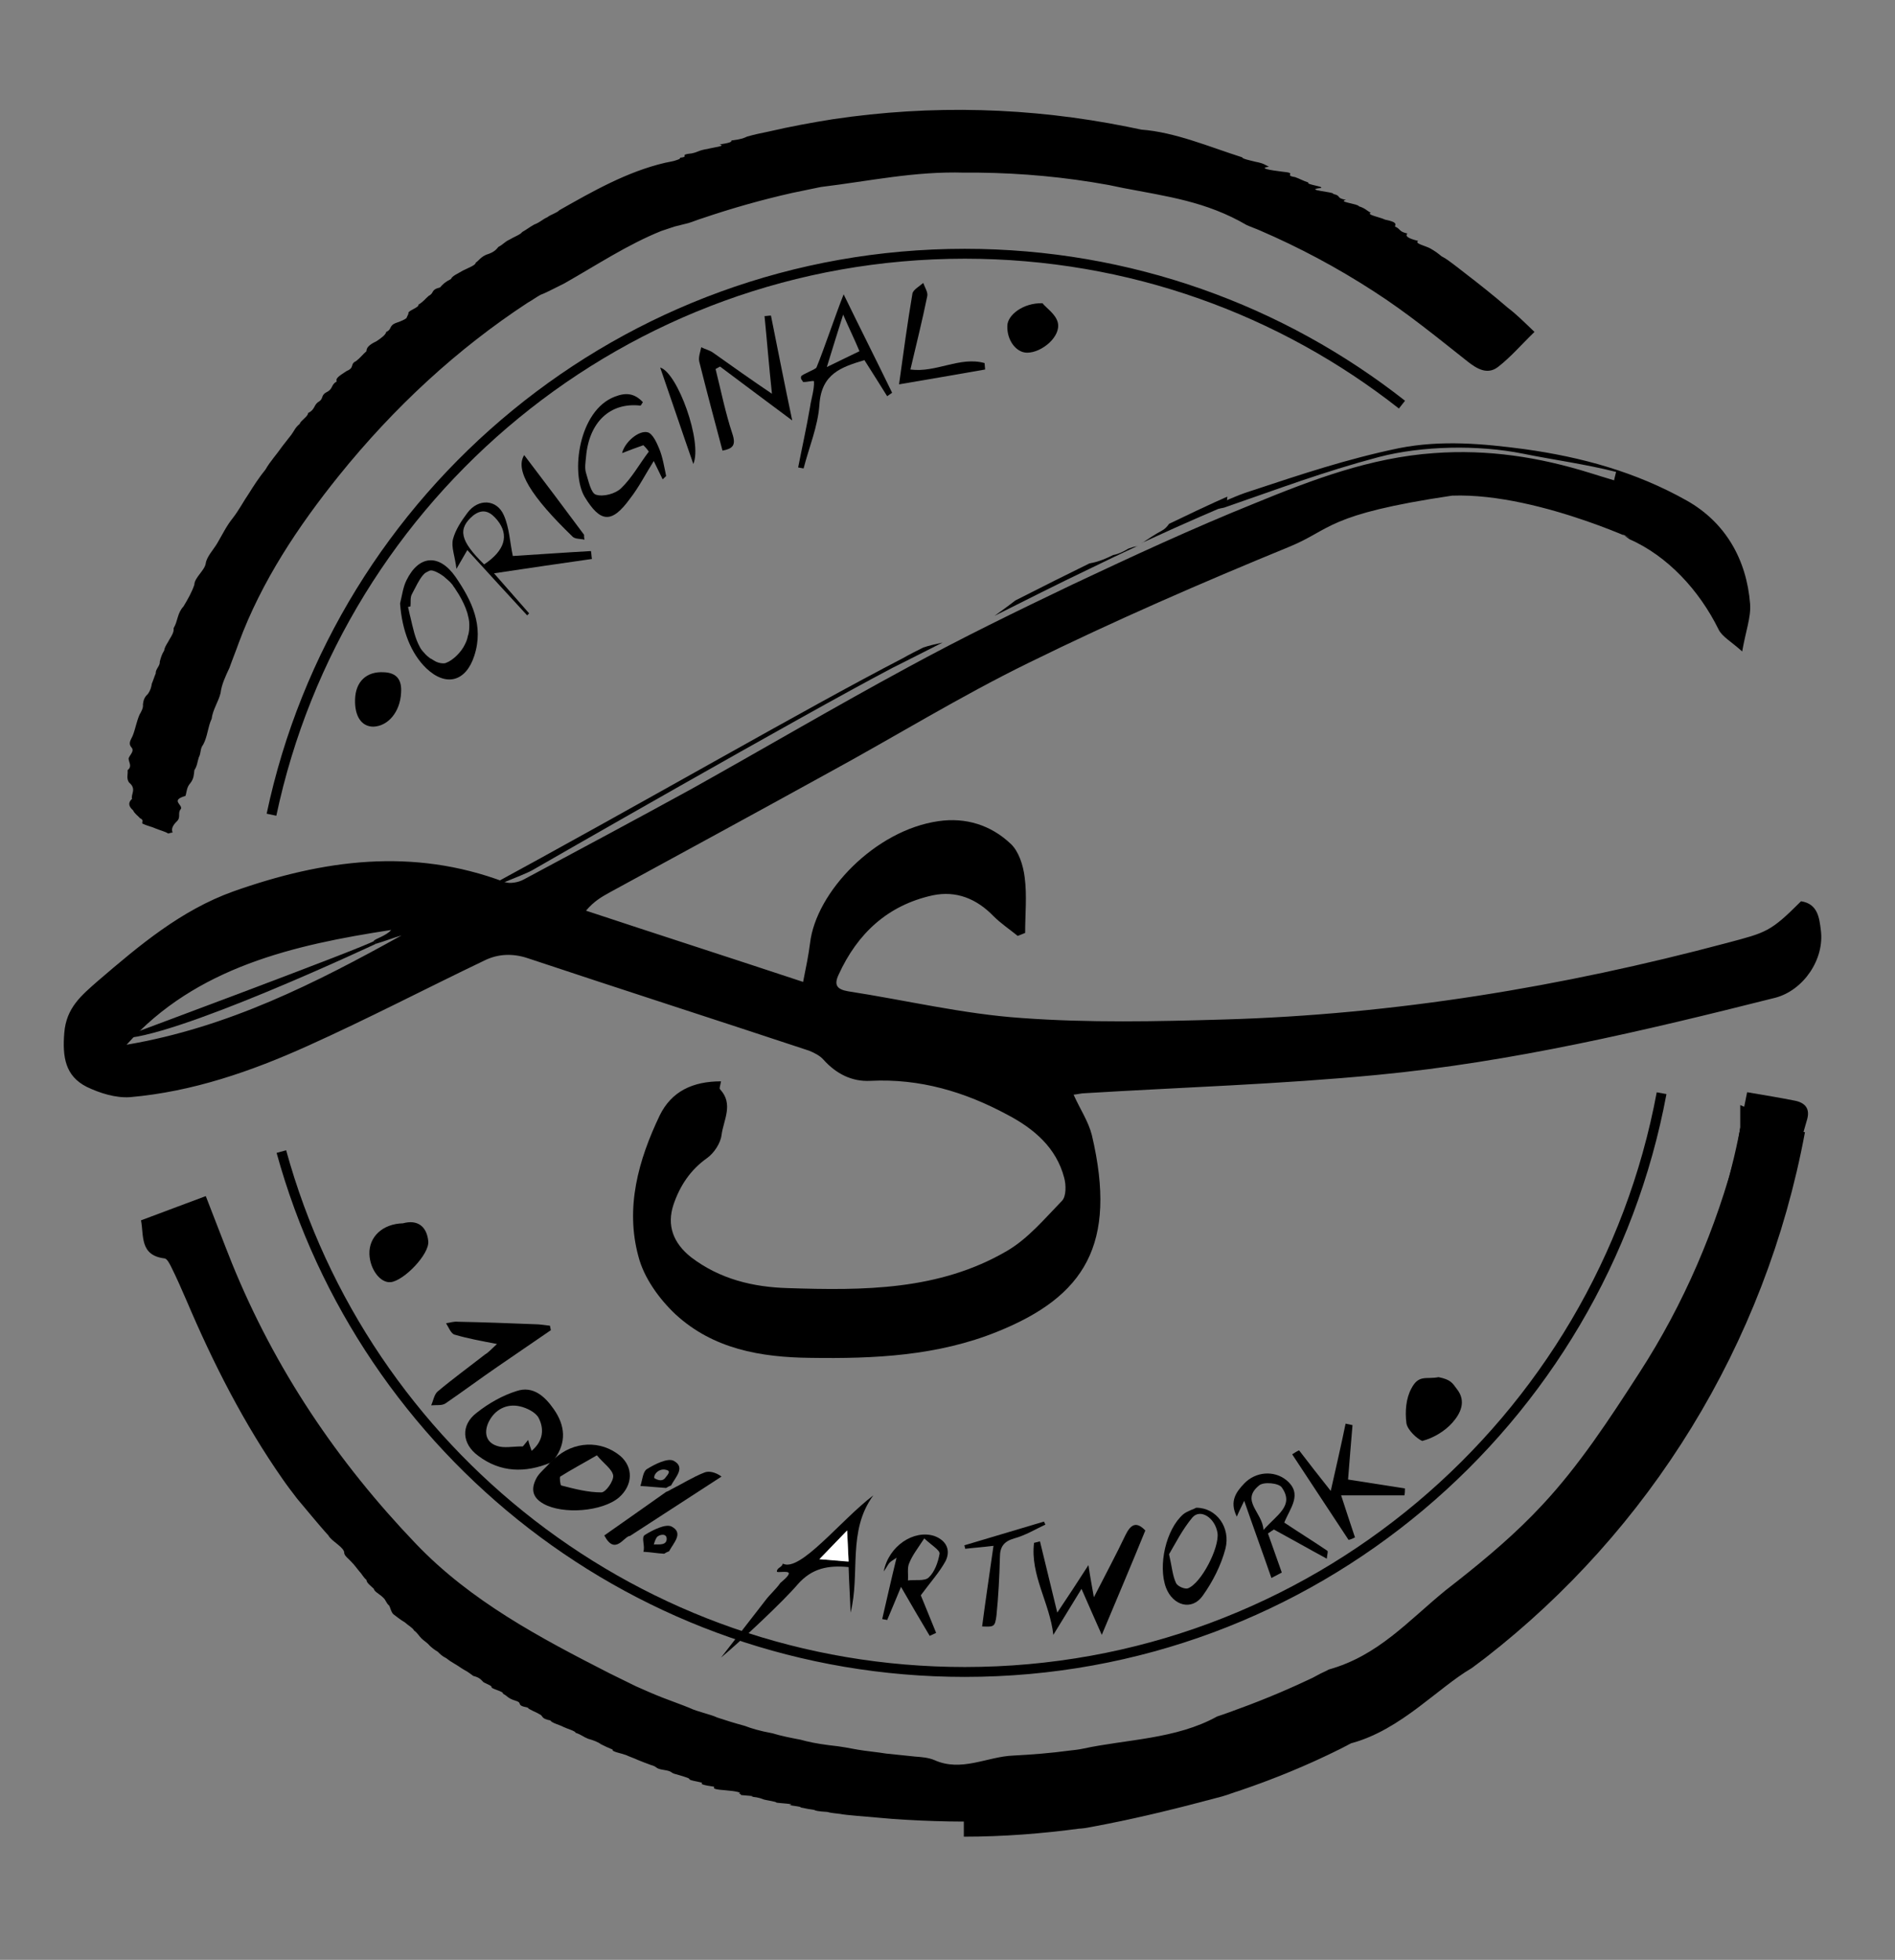 <?xml version="1.0" encoding="utf-8"?>
<!-- Generator: Adobe Illustrator 24.2.3, SVG Export Plug-In . SVG Version: 6.00 Build 0)  -->
<svg version="1.1" xmlns="http://www.w3.org/2000/svg" xmlns:xlink="http://www.w3.org/1999/xlink" x="0px" y="0px"
	 viewBox="0 0 383.2 396.2" enable-background="new 0 0 383.2 396.2" xml:space="preserve">
<rect x="0" y="0" width="383.2" height="396.2" fill="#808080" stroke="none"/>
<g id="chrift">
	<g>
		<g>
			<path fill-rule="evenodd" clip-rule="evenodd" d="M328.1,108c7.9,3.9-16.1-8.5-34.5-7.8c-25.5,3.8-24.3,6.8-32.8,10.3
				c-17.8,7.3-35.5,15-52.8,23.5c-13.9,6.8-27,14.9-40.6,22.3c-14.7,8.1-29.4,16.1-44.1,24.1c-1.6,0.9-3.1,1.7-4.8,3.7
				c14.5,4.8,29.1,9.5,43.9,14.4c0.6-3,1.1-5.4,1.4-7.8c1.2-10.4,13.2-22.9,26-24.7c5.5-0.8,10.6,0.8,14.6,4.6
				c1.6,1.5,2.5,4.3,2.8,6.7c0.5,3.7,0.1,7.5,0.1,11.3c-0.5,0.2-1,0.4-1.5,0.6c-1.6-1.3-3.4-2.5-4.9-4c-3.4-3.5-7.5-5.2-12.3-4.2
				c-9.1,2-15.2,7.7-19,16c-1,2.1-0.4,3,1.9,3.4c11.7,1.8,23.3,4.6,35.1,5.4c13.6,1,27.3,0.7,40.9,0.3c34.5-1,68.4-6.6,101.8-15.5
				c7.9-2.1,8.7-2.2,14.9-8.4c3.4,0.5,3.7,3.4,4,5.8c0.8,5.9-3.5,12.2-9.2,13.7c-26.6,6.7-53.2,13-80.5,15.6
				c-19.7,1.9-39.4,2.5-59.1,3.7c-0.7,0-1.4,0.2-2.3,0.3c1.3,2.9,3,5.4,3.7,8.2c5.2,22.1-1.5,32.6-19.1,39.7
				c-12.1,4.9-24.9,5.5-37.8,5.3c-10.1-0.1-19.7-1.8-27.3-8.8c-3.3-3.1-6.4-7.4-7.5-11.7c-2.7-9.9,0-19.5,4.3-28.5
				c2.4-4.9,6.7-6.9,12.4-6.9c-0.1,0.7-0.4,1.4-0.2,1.6c2.8,3,0.7,6.2,0.3,9.3c-0.2,1.6-1.5,3.6-2.9,4.6c-3.4,2.4-5.5,5.6-6.8,9.4
				c-1.4,4.2-0.1,7.8,3.6,10.7c5.8,4.4,12.5,6,19.5,6.2c15.3,0.5,30.6,0.5,44.3-7.5c4.3-2.5,7.7-6.6,11.2-10.2
				c0.8-0.9,0.8-3.1,0.4-4.6c-1.6-6.1-6.1-9.9-11.4-12.7c-8.7-4.7-17.8-7.4-27.8-6.9c-3.7,0.2-6.9-1.4-9.5-4.3
				c-0.7-0.8-1.9-1.4-2.9-1.8c-19-6.3-38-12.4-56.9-18.7c-3-1-6-0.9-8.8,0.5C86,199.9,74.3,206,62.3,211.4
				c-11.5,5.2-23.4,9.3-36,10.4c-2.9,0.2-6.1-0.8-8.8-2.1c-4.3-2.2-4.9-6-4.5-10.9c0.4-5.1,3.5-7.6,6.8-10.5
				c8.4-7.2,16.8-14.3,27.4-18.1c18.1-6.4,36.2-8.9,54.8-1.9c1.1,0.4,2.8,0.1,3.9-0.5c11.4-6.1,22.8-12.2,34.1-18.4
				c14.5-8.1,28.8-16.5,43.4-24.4c11-6,22.3-11.5,33.6-16.9c12.1-5.7,24.2-11.3,36.6-16.3c11.7-4.8,23.5-9.3,36.4-10.2
				c10.9-0.8,21.2,0.8,31.5,4c1.6,0.5,3.2,1,4.9,1.5c0.1-0.6,0.3-1.2,0.4-1.7c-6.3-1.6-12.5-2.4-18.9-3.7c-9-1.8-20.3-1.6-29.1,0.7
				c-11.3,3-20.2,6.4-31.2,10.2c-1,0.3-3.1,0.4-3.2,0.1c2.8-1.1,5.5-2.5,8.4-3.4c10.3-3.4,19.5-6.5,30.1-8.7
				c8.6-1.7,17.1-0.9,25.4,0.2c11.5,1.6,22.5,4.6,32.8,10.4c7.8,4.4,12.1,11.9,12.8,20.9c0.2,2.7-0.9,5.5-1.6,9.6
				c-2.2-2-4.1-3-4.8-4.5c-3.9-7.9-10.3-14.8-18-18.2 M79.1,188c-19.6,3-39.5,7.5-53.5,23.2c20.6-3.5,38.3-12.5,55.6-22.1
				c-1.7,0.5-3.5,1.2-5.2,1.7c-0.1-0.2-0.2-0.4-0.4-0.6C75.8,189.8,78.1,189.2,79.1,188z"/>
			<path fill-rule="evenodd" clip-rule="evenodd" d="M219.2,335"/>
			<path fill-rule="evenodd" clip-rule="evenodd" d="M222.8,330.5c-1.4-3.1-2.6-5.9-4.1-9.3c-2.1,3.4-3.9,6.4-5.7,9.3
				c-0.7-6.4-4.7-12.1-3.9-18.6c0.4-0.1,0.8-0.2,1.2-0.3c1.1,4.5,2.2,9.1,3.5,14.4c2.2-3.3,4-6,6.3-9.6c0.4,2.7,0.7,4.2,1.1,6.5
				c2.4-4.7,4.5-8.6,6.4-12.6c1-2,2.1-2.9,4-0.9C228.8,316.3,225.9,323.1,222.8,330.5z"/>
			<path fill-rule="evenodd" clip-rule="evenodd" d="M100.5,271.7c-3.1-0.6-5.9-1.1-8.6-1.9c-0.7-0.2-1.2-1.5-1.7-2.3
				c0.8-0.1,1.6-0.4,2.4-0.3c5.2,0.1,10.4,0.3,15.5,0.5c1.1,0,2.1,0.2,3.1,0.3c0.1,0.3,0.1,0.6,0.2,0.9c-3.6,2.5-7.2,4.9-10.8,7.4
				c-3.5,2.4-7,5-10.5,7.4c-0.7,0.5-1.9,0.3-2.9,0.4c0.4-0.9,0.6-2.2,1.3-2.8c3.1-2.6,6.4-5,9.6-7.5
				C98.8,273.4,99.5,272.6,100.5,271.7z"/>
			<path fill-rule="evenodd" clip-rule="evenodd" d="M156.1,79.6c-0.6-5.6-1-10.7-1.5-15.7c0.4,0,0.8-0.1,1.3-0.1
				c1.4,7,2.8,14.1,4.3,21.2c-4.8-3.6-9.7-7.2-14.6-10.9c-0.3,0.2-0.6,0.3-0.9,0.5c1.1,4.4,2,8.9,3.4,13.1c0.8,2.4,0,3-2,3.4
				c-1.6-6-3.2-12-4.7-18c-0.2-0.9,0.2-1.9,0.4-2.9c0.8,0.4,1.7,0.6,2.4,1.1C148,74,151.8,76.7,156.1,79.6z"/>
			<path fill-rule="evenodd" clip-rule="evenodd" d="M130.1,90c-1.4,0.5-2.8,1-4.3,1.6c0.5-2.2,3.4-4.7,5.2-4.2
				c1,0.3,1.8,2.1,2.3,3.3c0.7,1.7,1,3.6,1.4,5.5c0,0.1-0.3,0.3-0.7,0.7c-0.6-1.3-1.2-2.4-1.8-3.7c-1.7,2.7-3,5.3-4.8,7.6
				c-3.7,5.1-6,4.9-9.2-0.4c-2.8-4.8-1.2-17.4,6.1-20.2c2.3-0.9,4-0.7,5.7,1.1c-0.2,0.3-0.4,0.7-0.5,0.7c-6.1-0.7-10.4,3.3-11,10.4
				c-0.1,1.1-0.3,2.2,0,3.2c0.5,1.6,1,4.1,2,4.4c1.5,0.5,4-0.2,5.1-1.3c2.2-2.1,3.7-4.9,5.6-7.4C130.8,90.7,130.4,90.3,130.1,90z"/>
			<path fill-rule="evenodd" clip-rule="evenodd" d="M290.9,278.4c2.5,0.5,2.8,1.2,3.7,2.4c2,2.5,0.7,5-0.9,6.8
				c-1.5,1.7-3.8,3.1-6.1,3.7c-1-0.4-3-2.2-3.2-3.6c-0.3-2.3-0.1-5,1-7C286.9,277.8,288.4,278.9,290.9,278.4z"/>
			<path fill-rule="evenodd" clip-rule="evenodd" d="M262.7,293.2c2,2.6,4,5.2,6.4,8.2c1.1-4.9,2.1-9.2,3-13.6
				c0.5,0.1,0.9,0.2,1.4,0.3c-0.3,3.6-0.6,7.1-0.9,11c3.9,0.6,7.7,1.2,11.5,1.8c0,0.5,0,0.9-0.1,1.4c-3.9,0-7.8,0-12.8,0
				c1,3.1,1.9,5.8,2.8,8.5c-0.4,0.2-0.8,0.4-1.3,0.5c-3.8-5.8-7.6-11.5-11.4-17.3C261.8,293.7,262.2,293.4,262.7,293.2z"/>
			<path fill-rule="evenodd" clip-rule="evenodd" d="M81.5,247.3c2.9-0.8,4.8,0.6,5.1,3.6c0.3,2.6-4.9,8-7.6,8.3
				c-2.1,0.2-4.2-2.6-4.3-5.7C74.6,250,77.4,247.4,81.5,247.3z"/>
			<path fill-rule="evenodd" clip-rule="evenodd" d="M181.8,77.7c0.9-6.5,1.7-12.4,2.7-18.3c0.1-0.8,1.4-1.5,2.2-2.2
				c0.3,0.9,1,1.9,0.8,2.7c-1,4.9-2.2,9.7-3.4,14.8c5.2,0.7,10-2.7,15-1.3c0,0.4,0.1,0.9,0.1,1.3C193.4,75.7,187.8,76.7,181.8,77.7z
				"/>
			<path fill-rule="evenodd" clip-rule="evenodd" d="M71.8,141.4c0.1-3.6,2.3-5.7,5.8-5.5c2.7,0.1,3.7,1.6,3.5,4.2
				c-0.2,3.8-2.6,6.7-5.6,6.8C73.1,146.9,71.7,144.8,71.8,141.4z"/>
			<path fill-rule="evenodd" clip-rule="evenodd" d="M210.8,61.3c0.7,0.9,2.7,2.2,3.1,3.9c0.7,2.8-3.2,6.1-6.2,6.1
				c-2.2,0-4.1-2.5-4-5.4C203.7,63.7,206.9,61.2,210.8,61.3z"/>
			<path fill-rule="evenodd" clip-rule="evenodd" d="M198.6,328.8c0.7-5.4,1.5-10.6,2.3-16.3c-2.4,0.3-4.1,0.4-5.7,0.6
				c-0.1-0.2-0.1-0.5-0.2-0.7c5.4-1.6,10.7-3.2,16.1-4.8c0.1,0.2,0.2,0.4,0.3,0.6c-2.1,1-4.1,2.2-6.3,2.8c-2.1,0.6-2.9,1.7-2.9,3.8
				c-0.1,3.9-0.3,7.9-0.7,11.8C201.2,328.9,201,328.9,198.6,328.8z"/>
			<path fill-rule="evenodd" clip-rule="evenodd" d="M118.2,109.1c-0.8-0.2-1.9-0.1-2.4-0.6c-8.5-8.2-11.7-13.5-9.8-16.5
				c4.1,5.4,8.1,10.7,12.1,16.1C118.1,108.4,118.1,108.7,118.2,109.1z"/>
			<path fill-rule="evenodd" clip-rule="evenodd" d="M133.5,74.3c3.5,1,8.6,15.1,6.7,19.5C138,87.5,135.9,81.2,133.5,74.3z"/>
			<g>
				<path d="M165.1,74.3c-0.2,0.4-3,1.4-3.1,1.8c-0.2,0.6,0.4,0.9,0.3,1c0,0.4,2.3-0.3,2.3,0c0.1,1.6-0.6,3.7-0.8,5.2
					c-0.7,4.1-1.6,8.1-2.4,12.2c0.4,0.1,0.7,0.1,1.1,0.2c1.1-4.3,2.9-8.5,3.2-12.9c0.4-6.3,4.5-7.6,9.1-9c1.6,2.5,3.1,4.9,4.6,7.3
					c0.3-0.2,0.7-0.5,1-0.7c-3.2-6.6-6.5-13.1-9.8-19.9C169,63.5,166.6,70.7,165.1,74.3z M167.2,74.2c1.2-3.9,2.1-6.8,3.3-10.6
					c1.3,3,2.3,5,3.3,7.4C171.7,72,169.9,72.9,167.2,74.2z"/>
			</g>
			<g>
				<path fill="none" d="M94.6,128.7c-0.1,0.6-0.3,1.1-0.6,1.7C94.3,129.8,94.5,129.3,94.6,128.7z"/>
				<path fill="none" d="M82.5,122.8c0.2,0.7,0.4,1.4,0.5,2.1C82.8,124.2,82.7,123.5,82.5,122.8L82.5,122.8z"/>
				<path fill="none" d="M87.6,133.6c0.7,0.4,1.4,0.6,1.9,0.6c0.2,0,0.4-0.1,0.6-0.1c-0.2,0.1-0.4,0.1-0.6,0.1
					C89,134.2,88.3,134,87.6,133.6z"/>
				<path fill="none" d="M87,133.2c-0.4-0.3-0.9-0.7-1.2-1.1C86.1,132.5,86.5,132.9,87,133.2z"/>
				<path d="M94.5,103.7c-1.2,1.6-2.4,3.4-2.9,5.3c-0.4,1.6,0.4,3.4,0.7,6c0.8-1.4,1.1-1.9,2.2-3.8c4.3,4.7,8.2,9,12.1,13.2
					c0.1-0.1,0.3-0.3,0.4-0.4c-2.1-2.4-4.2-4.8-7.1-8.1c7.3-1.1,13.5-2,19.8-2.9c-0.1-0.5-0.1-1.1-0.2-1.6c-5.4,0.3-10.8,0.7-15.8,1
					c-0.6-2.8-0.7-5.7-1.8-8.2C100.5,100.9,96.7,100.7,94.5,103.7z M100.6,105.2c2.4,3,1.5,6.1-2.7,8.9c-4.9-4.8-5.4-7.2-2.2-9.9
					C97.8,102.6,99.3,103.6,100.6,105.2z"/>
				<path d="M82.2,117.3c-0.7,1.4-0.9,3.1-1.3,4.7c0.4,5.5,2.2,10.1,5.3,13.1c4,3.8,8,2.7,9.7-2.5c2-6.1-0.5-11.2-3.8-16
					C88.8,111.9,84.7,112.2,82.2,117.3z M91.4,118.1c0.2,0.2,0.3,0.5,0.5,0.7c0.3,0.5,0.6,0.9,0.9,1.4c0.7,1.2,1.3,2.4,1.7,3.7
					c0.2,0.8,0.4,1.5,0.4,2.3c0,0.8,0,1.6-0.3,2.4c-0.1,0.6-0.3,1.1-0.6,1.7c-0.7,1.5-2.4,3.2-3.8,3.7c-0.2,0.1-0.4,0.1-0.6,0.1
					c-0.6,0-1.3-0.2-1.9-0.6c-0.2-0.1-0.4-0.3-0.7-0.4c-0.4-0.3-0.9-0.7-1.2-1.1c-0.4-0.4-0.7-0.8-0.9-1.2c-1-1.8-1.4-3.9-1.9-6
					c-0.2-0.7-0.3-1.4-0.5-2.1l0,0v0c0.2,0,0.3-0.1,0.5-0.1c0.1-0.8-0.1-1.8,0.3-2.5c0.4-0.7,0.7-1.4,1.1-2.1
					c0.3-0.5,0.5-0.9,0.8-1.3s0.6-0.8,1-1c0.2-0.1,0.4-0.2,0.6-0.3c0.4-0.2,1,0,1.6,0.3c0.4,0.2,0.9,0.5,1.3,0.8
					C90.4,117.1,91,117.6,91.4,118.1z"/>
			</g>
			<g>
				<path d="M251.6,299.9c-1.5,1.6-3.1,3.5-1.5,6.7c0.6-1.4,1-2.1,1.5-3.2c1.9,5.5,3.7,10.4,5.5,15.6c1-0.5,1.7-0.9,2.1-1.1
					c-1-2.8-1.9-5.4-2.8-7.9c0.4-0.3,0.8-0.5,1.2-0.8c3.5,1.9,7,3.9,10.7,5.9c0.1-1,0.3-1.5,0.1-1.6c-2.8-1.9-5.7-3.7-8.7-5.7
					c1.2-3,3.8-5.8,0.4-8.6C257.6,297.2,253.9,297.5,251.6,299.9z M259.2,300.7c2.6,3.7-1,5.5-3.7,8.6c-0.2-3.6-4.7-5.9-0.9-9
					C255.5,299.5,258.6,299.8,259.2,300.7z"/>
				<path d="M241.9,304.8c-0.5,0.3-1.7,0.6-2.6,1.3c-3.5,3-5.2,10.4-3.5,14.9c1.4,3.6,5.2,4.7,7.4,1.6c2-2.8,3.7-6.1,4.6-9.5
					C248.9,308.8,246,304.8,241.9,304.8z M240.2,321.1c-0.6,0.2-2.1-0.4-2.4-1.1c-0.7-1.5-0.8-3.2-1.4-5.8c1.3-2.2,2.7-5,4.7-7.4
					c1.6-1.9,4.6,0,5.1,3.1C246.6,312.9,242.9,320.1,240.2,321.1z"/>
			</g>
		</g>
	</g>
	<g>
		<path d="M161.3,320.3c2.9-3.3,6.2-3.9,10.3-3.5c0.1,3.2,0.3,6.2,0.4,9.2c2-7.9-0.7-16.5,4.6-23.7c-6.6,5-14.8,15.6-18.3,13.8
			c-0.2,0.8-1.2,0.8-1.2,1.6c0,0.3,2.2-0.2,2.4,0.3c0.2,0.5-1.6,1.9-1.7,2c-0.9,1.3-2.1,2.3-3,3.5l-9,11.6
			C150.2,331.4,158.4,323.7,161.3,320.3z M165.7,315.2l5.6-5.8l0.3,6.2L165.7,315.2z"/>
		<path d="M178.7,317.7c0.7-1,0.9-1.5,1.2-1.8c0.3-0.3,0.7-0.5,1.4-1c-1.1,4.5-2,8.5-2.9,12.4c0.3,0.1,0.7,0.1,1,0.2
			c0.9-2.1,1.8-4.3,2.8-6.7c2,3.5,3.9,6.7,5.8,9.9c0.4-0.2,0.9-0.4,1.3-0.6c-1.2-2.9-2.3-5.7-3.1-7.6c2-2.7,3.8-4.7,5-6.9
			c1.1-2.2,0.2-4.2-2.3-5.1C184.8,309.2,179.7,312.5,178.7,317.7z M190,314.1c-0.3,1.7-1,3.7-2.2,4.8c-0.8,0.8-2.8,0.4-4.2,0.6
			c0.1-1.2-0.2-2.6,0.3-3.6c0.6-1.5,1.7-2.9,3-4.9C188.4,312.4,190.1,313.4,190,314.1z"/>
		<polygon fill="#FFFFFF" points="165.7,315.2 171.6,315.7 171.3,309.4 		"/>
	</g>
	<path d="M186.7,130.9c-1.4,0.7-2.8,1.4-4.2,2.2c-19.9,10.3-50.3,28-86.2,47.5c0,0,10-3.9,11.2-4.6c1.2-0.7,54.7-31.4,73-41
		c0,0,4-2,10.1-5.1C189.2,130.2,187.9,130.5,186.7,130.9z"/>
	<path d="M228.2,110.9c-1,0.6-2,1.1-3.1,1.3c-1.4,0.7-2.8,1.3-4.3,1.6c-0.2,0-0.3,0.1-0.5,0.1c-4.3,2.1-9.1,4.5-14.8,7.4
		c-0.1,0-0.1,0.1-0.2,0.1c-1.4,1.1-2.8,2.1-4.2,3.1c6-3,12.7-6.4,19.2-9.5c3.5-1.7,6.8-3.3,9.9-4.7c-0.2,0.1-0.5,0.2-0.7,0.2
		C229,110.6,228.6,110.8,228.2,110.9z"/>
	<path d="M234.9,107.3c-1.3,0.7-2.5,1.5-3.7,2.3c-0.1,0.1-0.3,0.2-0.4,0.2c9.3-4.3,16.4-7.3,17.2-7.6l0.2-1.8c0,0-2.9,1.2-11.8,5.5
		C236,106.5,235.5,107,234.9,107.3z"/>
	<path fill-rule="evenodd" clip-rule="evenodd" d="M76,190.8c0,0-41.7,19.6-51.8,19.1c0,0,49.5-18.4,51.5-19.7"/>
	<g>
		<path d="M104.5,281.2c-2.9,0.9-5.7,2.5-8.1,4.4c-3.3,2.5-3,6.3,0.3,8.7c4.5,3.4,9.5,3.5,14.6,1.4c0.3-0.2,0.5-0.5,0.8-0.7
			c2.5-3.4,2.2-6.8-0.1-10.1C110.2,282.3,107.8,280.1,104.5,281.2z M105.1,284.3c1.4,0.3,3.2,1.2,3.8,2.3c1.1,2.1,1.1,4.6-1.4,6.7
			c-0.3-0.9-0.5-1.4-0.7-2.2c-0.6,0.7-1.1,1.4-1.1,1.3c-2.1,0-3.8,0.4-5.2-0.1c-2.5-0.8-2.6-3.1-1.6-5
			C100.1,285,102.4,283.7,105.1,284.3z"/>
		<path d="M108.6,298.6c-1.2,2.1-1.2,4,1.3,5.4c3.9,2.2,11.9,1.6,15.3-1.3c2.8-2.5,2.9-6.1,0.2-8.4c-3.9-3.2-9.4-3-13.3,0.6
			c-0.3,0.2-0.5,0.5-0.8,0.7C110.4,296.7,109.3,297.5,108.6,298.6z M120.7,294.2c1.4,1.7,3.1,2.8,3.3,4.1c0.1,1.1-1.5,3.4-2.4,3.4
			c-2.7,0-5.4-0.7-8.1-1.4c-0.2,0-0.4-1.7-0.2-1.8C115.5,297.1,117.8,295.9,120.7,294.2z"/>
		<path d="M135.7,301.1c-0.3,0.2-0.7,0.4-1,0.5c-4.2,3-8.4,5.9-12.5,8.8c2.2,4.2,4,0.1,5.2,0.1l18.5-12c-1.2-0.9-2.6-1.2-3.5-0.8
			C140.1,298.6,137.9,300,135.7,301.1z"/>
		<path d="M129.5,300.4c1.7,0.1,3.5,0.3,5.2,0.4c0.3-0.2,0.7-0.4,1-0.5c0.9-1.7,3-3.7,0.5-5c-1.2-0.6-3.8,0.7-5.4,1.7
			C130,297.5,129.9,299.2,129.5,300.4z M134.5,297.1c1.2,0.2,0.8,0.7,0,1.7s-2.2,0-2.2,0C132.2,297.9,133.3,296.9,134.5,297.1z"/>
		<path d="M130.1,313.7c1.7,0.1,2.5,0.3,4.2,0.4c0.3-0.2,0.7-0.4,1-0.5c0.9-1.7,3-3.7,0.5-5c-1.2-0.6-3.8,0.7-5.4,1.7
			C129.6,310.8,130.5,312.5,130.1,313.7z M134.8,311.3c-0.2,1.4-2.5,0.7-2.6,1c0,0,0.2-0.9,0.6-1.5S135,309.8,134.8,311.3z"/>
	</g>
</g>
<g id="ausen_ring">
	<path fill="none" stroke="#000000" stroke-width="13" stroke-miterlimit="10" d="M358.6,227.7c-7.7,41.5-30.4,77.6-62.2,102.3
		c-0.8,0.6-1.6,1.2-2.4,1.8c-7.5,4.5-14.5,12.5-23.1,14.5c-0.9,0.5-1.8,0.9-2.7,1.4c-6.4,3.2-13,5.9-19.8,8.2c-1,0.3-2,0.7-3,1
		c-9,2.4-17,4.4-26.2,6.1c-0.5,0.1-1.1,0.2-1.6,0.2c-7.4,1-15,1.6-22.7,1.6"/>
	<path d="M351.9,227.7v-4.3c0,0,5.3,2.3,6.7,2.2c1.3-0.2,4.3,0,4.3,0l1.8,3.6h-12.8V227.7z"/>
	<path fill-rule="evenodd" clip-rule="evenodd" d="M353.3,220.8c3.5,0.6,6.6,1.1,9.6,1.7c2.1,0.4,3.2,1.6,2.5,3.9
		c-1,3.5-2,6.9-3,10.4c-0.5,1.7-1,3.5-1.5,5.2c-0.9,1.7-1.4,3.5-1.5,5.2c-1.1,1.7,0.8,3.5-1.6,5.2c0.3,1.7-1.1,3.4-1.7,5.1
		c-0.2,1.6-1.3,3.2-1.9,4.8c-0.7,1.6-1.5,3.1-2.3,4.7c-0.4,0.8-0.8,1.5-1.2,2.3c1.5,0.8-0.5,1.5-1.2,2.3c0.9,0.8-0.1,1.6-1.2,2.3
		c-0.5,0.8,0.4,1.6-1.1,2.3c0.8,1.6-1.5,3.1-2.2,4.6c-1.1,1.5-1.7,3-2.4,4.5c-0.8,1.5-1.7,2.9-2.5,4.4c-2.6,4.3-5.5,8.4-8.5,12.4
		c-1.2,1.6-3.2,3.1-3.8,4.6c-1.8,1.5-2.8,3-3.9,4.5c-0.4,0.7-1,1.5-1.6,2.2s-1.5,1.4-2.5,2.1c-2.2,0.7-2.2,1.4-2.6,2.1
		c-0.2,0.7-0.2,1.4-1.7,2.1c-1.4,0.7-1,1.4-2.3,2c-0.9,0.7-2.3,1.3-2.1,2c-0.7,0.7-1.1,1.3-2.4,2c-1.1,0.7-2.2,1.3-2.2,1.9
		c0.3,0.6-2.1,1.3-2.3,1.9c-0.8,0.6-1.8,1.3-2.5,1.9c-1.2,0.6-1.7,1.2-2.4,1.8c-1.1,0.6-1.7,1.2-2.5,1.8c-0.9,0.6-1.7,1.2-2.5,1.8
		c-3.7,0.4-4.7,4.4-7.4,5c-0.8,0.5-1.7,1.1-2.5,1.6c-17.9,11-37.2,18.7-58.2,22.3c-15.1,2.6-30.5,3.1-45.8,2c-2.3-0.2-4.7-0.4-7-0.6
		c-1.2-0.1-3.2-0.3-3.5-0.4c-0.8-0.1-2-0.2-2.6-0.4c-1.9-0.1-2.6-0.3-2.6-0.4c-0.8-0.1-1.8-0.3-2.8-0.5c0.2-0.2-1.5-0.3-2.3-0.5
		c1.8-0.2-2.6-0.4-2.6-0.5c-0.1-0.2-1.7-0.4-2.5-0.6c-0.6-0.2-0.8-0.4-2.6-0.6c1.2-0.1-1-0.2-1.9-0.3c-0.5-0.1,0.1-0.2-0.6-0.3
		c0.7-0.2-0.4-0.5-2.9-0.7c-2.8-0.2-2-0.5-2.1-0.7c-2-0.3-2.9-0.5-2.4-0.8c-1.1-0.3-2.8-0.5-2.6-0.8c-0.4-0.3-1.7-0.6-2.6-0.9
		c-1.4-0.3-0.6-0.6-2.6-0.9c-1.9-0.3-1.1-0.6-2.6-1c-0.8-0.3-1.9-0.7-2.6-1c-0.6-0.3-1.8-0.7-2.4-1c-1.1-0.4-3-0.7-2.7-1.1
		c-1-0.4-1.6-0.7-2.4-1.1c-0.5-0.4-1.5-0.8-2.6-1.1c-1-0.4-1.3-0.8-2.5-1.2c-0.1-0.4-1.7-0.8-2.5-1.2c-0.7-0.4-2.4-0.8-2.6-1.3
		c-2.1-0.4-1.3-0.9-2.3-1.3c-0.6-0.4-2.1-0.9-2.3-1.3c-2.6-0.5-0.8-0.9-2.5-1.4c-1.6-0.5-1.5-0.9-2.5-1.4c0.2-0.5-2.6-1-2.3-1.4
		c-0.2-0.4-1.7-0.8-1.8-1.1c-0.4-0.4-0.7-0.8-1.9-1.1c-0.6-0.4-1-0.8-1.8-1.2c-0.7-0.4-1.2-0.8-1.9-1.2c-0.7-0.4-1.3-0.8-1.8-1.2
		c-0.8-0.4-1.2-0.8-1.7-1.3c-0.7-0.4-1.3-0.9-1.7-1.3c-0.4-0.5-1.1-0.9-1.6-1.4c-0.5-0.5-0.8-1.1-1.5-1.6c-0.2-0.5-1.3-1.1-1.8-1.6
		c-1-0.6-1.6-1.1-2.4-1.7c-0.5-0.6-0.5-1.1-0.8-1.7c-0.7-0.6-0.6-1.1-1.3-1.7c-0.6-0.6-1.8-1.2-1.8-1.7c-0.6-0.6-1.5-1.2-1.5-1.8
		c-0.7-0.6-0.9-1.2-1.5-1.8c-0.5-0.6-0.9-1.2-1.5-1.8c-0.5-0.6-1.4-1.2-1.5-1.8c0.1-1.2-2.6-2.4-3.2-3.6c-1.1-1.2-2.1-2.4-3.2-3.7
		c-1-1.2-2.1-2.5-3.1-3.7c-1-1.3-2-2.6-2.9-3.9c-7.9-11.3-14.1-23.5-19.5-36.2c-1-2.3-2-4.6-3.1-6.8c-0.3-0.6-0.8-1.6-1.3-1.7
		c-5.1-0.6-4.2-4.6-4.8-7.7c4.3-1.6,8.5-3.2,13.1-4.9c1.8,4.6,3.5,9.1,5.3,13.6c8.7,21.4,21.3,40.1,37.2,56.7
		c11.1,11.6,25.1,19,39.2,26.2c1.8,0.9,3.5,1.7,5.3,2.6c1.8,0.8,3.6,1.6,5.4,2.3c1.8,0.7,3.8,1.4,5.5,2.1c1.4,0.7,4.3,1.3,5.5,1.9
		c1.8,0.6,3.4,1.1,5.6,1.7c1.3,0.5,2.9,1,5.6,1.5c1.6,0.5,3.6,0.9,5.7,1.3c1.4,0.4,3.3,0.8,5.7,1.1c2.9,0.3,4,0.6,5.8,0.9
		c1.7,0.3,4,0.5,5.8,0.8c1.9,0.2,3.9,0.4,5.8,0.6c1.3,0.1,2.7,0.2,3.9,0.7c5.5,2.5,10.7-0.7,16-0.9c3.8-0.2,7.6-0.5,11.3-1
		c0.9-0.1,1.9-0.2,2.8-0.4c8.8-1.9,18.8-1.9,27.1-6.5c0.9-0.3,1.8-0.6,2.6-0.9c5.3-1.9,10.5-4,15.6-6.4c0.7-0.3,1.5-0.7,2.2-1.1
		c0.7-0.4,1.5-0.7,2.2-1.1c10-2.8,16-9.8,23.6-16c0.8-0.6,1.5-1.2,2.3-1.8c6.1-4.8,12-9.8,17.2-15.4c7.5-8,13.7-17.5,19.7-26.8
		c9-13.9,15.5-29.1,19.7-45.2C351.8,228.3,352.5,224.7,353.3,220.8z"/>
	<path fill-rule="evenodd" clip-rule="evenodd" d="M310.3,67.1c-2.6,2.5-4.8,5.1-7.4,7.1c-2.1,1.6-4.2,0.4-6.1-1.1
		c-6.2-4.9-12.3-9.9-19-14.2c-7.4-4.8-15.1-8.9-23-12.3c-0.9-0.4-1.8-0.7-2.7-1.1c-8.2-4.8-16.2-5.8-25-7.5c-1-0.2-1.9-0.4-2.9-0.6
		c-8.8-1.6-17.5-2.4-26.3-2.5c-1,0-1.9,0-2.9,0c-10.1-0.3-19.1,1.7-29,2.9c-1,0.2-1.9,0.4-2.9,0.6c-1,0.2-1.9,0.4-2.9,0.6
		c-6.2,1.4-12.2,3.1-18.1,5.1c-1,0.3-1.9,0.7-2.9,1c-0.9,0.2-1.9,0.5-2.8,0.7c-0.9,0.3-1.8,0.6-2.7,0.9c-6.9,2.8-12.9,6.8-19.6,10.6
		c-0.8,0.4-1.6,0.8-2.4,1.2c-0.8,0.4-1.6,0.8-2.4,1.1c-0.9,0.5-1.7,1.1-2.6,1.6c-14.2,9.3-27,21.1-38.2,35
		c-8.2,10.2-15.6,21.3-20.2,33.7c-0.6,1.7-1.3,3.4-1.9,5.1c-0.8,1.7-1.6,3.4-1.8,5.1c-0.4,1.7-1.6,3.4-1.8,5.2
		c-0.8,1.7-0.8,3.5-1.7,5.2c-0.7,0.9-0.4,1.7-0.9,2.6c-0.3,0.9-0.3,1.7-0.9,2.6c-0.1,0.9-0.1,1.7-0.8,2.6c-0.8,0.9-0.7,1.7-1,2.6
		c-3.1,0.9-0.6,1.7-0.9,2.6c-0.8,0.9,0.1,1.7-0.9,2.6c-0.8,0.8-1.1,1.5-0.8,2.2c-0.7,0.1-0.7,0.2-0.9,0.2c-0.6-0.4-1.8-0.7-2.5-1
		c-0.6-0.3-1.9-0.6-2.7-1c-0.2-0.3,0.4-0.7-0.5-1.1c-0.3-0.4-1.1-0.9-1.4-1.6c-0.7-0.6-1.2-1.4-0.2-2.3c-0.3-0.9,1-2-0.6-3.3
		c-0.6-0.8-0.2-1.7-0.3-2.5c1-0.8,0.2-1.6,0.2-2.4c0.3-0.8,1.3-1.5,0.5-2.3c-0.6-0.8,0-1.5,0.3-2.2c0.3-0.7,0.5-1.5,0.7-2.2
		c0.2-0.7,0.4-1.4,0.7-2.1c0.4-0.7,0.8-1.4,0.7-2.1c0.1-0.7,0.2-1.4,1-2.1c0.5-0.7,0.7-1.4,0.8-2.1c0.3-0.7,0.5-1.4,0.8-2.1
		c-0.1-0.8,0.9-1.5,0.8-2.3c0.2-0.8,0.4-1.5,0.9-2.3c0.1-0.8,0.7-1.5,1.1-2.3c0.5-0.8,0.9-1.5,0.8-2.2c0.9-1.5,0.7-3,2-4.4
		c0.9-1.5,1.7-2.9,2.2-4.4c0-1.4,2.1-2.9,2.3-4.3c0.2-1.4,1.6-2.8,2.4-4.2c1-1.7,1.8-3.4,3.1-5c1.3-1.7,2.1-3.3,3.2-4.9
		c1-1.6,2.1-3.3,3.4-4.9c0.9-1.6,2.3-3.1,3.4-4.7c0.6-0.8,1.2-1.5,1.8-2.3c0.6-0.8,0.8-1.5,1.7-2.2c0.2-0.7,1.7-1.5,1.7-2.2
		c1.4-0.7,1.1-1.5,2-2.2c1.3-0.7,0.4-1.4,1.9-2.1c1.2-0.7,0.7-1.4,1.9-2.1c-0.4-0.7,1-1.4,2-2.1c1.7-0.7,0.6-1.4,1.9-2
		c0.9-0.7,1.3-1.3,2.1-2c0-0.7,0.5-1.3,2-2c0.9-0.6,1.9-1.3,2-1.9c1.3-0.6,0.4-1.3,2.2-1.9c0.9-0.3,1.5-0.6,1.9-0.9
		c0.1-0.3,0.3-0.6,0.4-0.9c-0.3-0.6,2.2-1.2,2-1.8c1-0.6,1.4-1.2,2.1-1.8c1.2-0.6,0.3-1.2,2.3-1.7c0.5-0.6,1-1.1,2.2-1.7
		c0.2-0.6,1.4-1.1,2.4-1.7c1.2-0.6,2.6-1.1,2.6-1.6c0.7-0.5,1-1.1,2.1-1.6c1.6-0.5,2-1,2.5-1.6c1-0.5,1.2-1,2.3-1.5
		c0.8-0.5,2.2-1,2.5-1.5c0.9-0.5,1.5-1,2.4-1.5c1.3-0.5,1.6-1,2.7-1.5c0.6-0.5,2-0.9,2.4-1.4c6.7-3.8,13.7-7.8,21.4-9.6
		c0.9-0.2,1.7-0.3,2.2-0.5c0.6-0.2,0.9-0.3,0.8-0.5c2.2-0.3-0.5-0.6,2.4-0.9c1.4-0.3,1.3-0.6,3.2-0.9c1.1-0.3,3.9-0.6,2.4-0.9
		c2-0.3,2.5-0.5,2.4-0.8c2.3-0.3,2.5-0.5,3.2-0.8c1.4-0.4,2.8-0.7,4.3-1c4.3-1,8.6-1.8,13-2.5c20.1-3,40-2.4,59.5,1.5
		c1,0.2,2,0.4,2.9,0.6c6.8,0.5,13.8,3.5,20.4,5.6c0,0.3,1.5,0.6,2.7,0.9c1.6,0.3,1.9,0.6,2.7,1c-2.2,0.3,0.3,0.7,2.7,1
		c3.3,0.3,0.1,0.7,2.6,1.1c1.1,0.4,1.5,0.7,2.7,1.1c-0.6,0.4,3.3,0.8,2.5,1.1c-3.7,0.4,2.9,0.8,2.5,1.2c1.8,0.4,0.4,0.8,2.6,1.2
		c-1.9,0.4,2.5,0.8,2.6,1.3c1.3,0.4,1.6,0.9,2.4,1.3c-1,0.4,1.9,0.9,2.9,1.4c2.5,0.5,2.1,0.9,2,1.4c1.2,0.5,0.7,1,2.5,1.4
		c-0.5,0.5,0.1,1,2.2,1.5c-0.9,0.5,1.5,1,2.4,1.5c0.9,0.5,1.6,1,2.3,1.6c1,0.5,1.7,1.1,2.4,1.6c0.7,0.5,1.4,1.1,2.2,1.7
		c3,2.3,5.9,4.6,8.8,7.1C306.6,63.5,308,64.9,310.3,67.1z"/>
</g>
<g id="innen_ring">
	<path fill="none" stroke="#000000" stroke-width="2" stroke-miterlimit="10" d="M54.9,164.7C68.6,99.9,126.2,51.3,195.1,51.3
		c33.4,0,64.1,11.4,88.4,30.5"/>
	<path fill="none" stroke="#000000" stroke-width="2" stroke-miterlimit="10" d="M336,221c-12.4,66.6-70.8,117-140.9,117
		c-66,0-121.5-44.5-138.2-105.2"/>
</g>
</svg>
